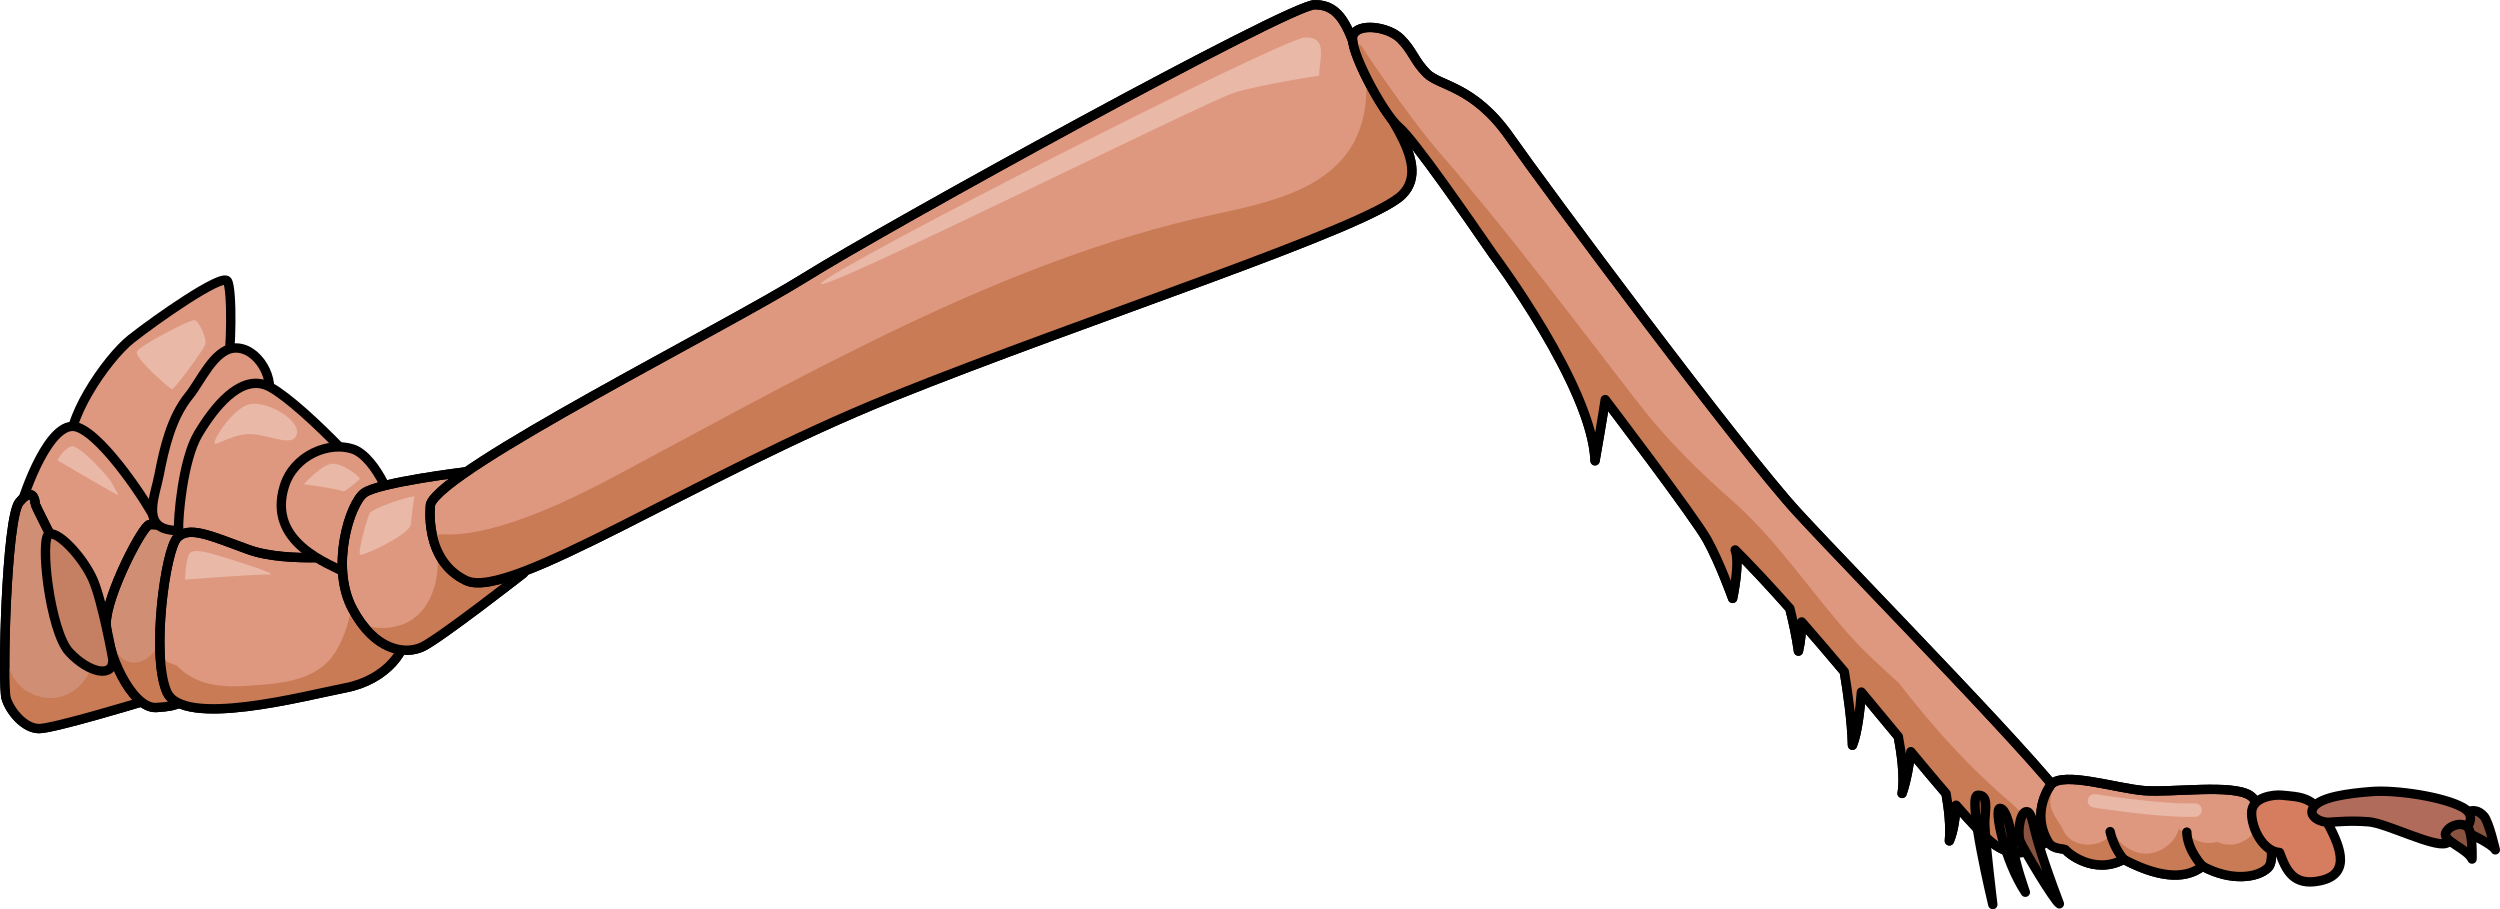 <?xml version="1.0" encoding="utf-8"?>
<!-- Generator: Adobe Illustrator 16.0.0, SVG Export Plug-In . SVG Version: 6.00 Build 0)  -->
<!DOCTYPE svg PUBLIC "-//W3C//DTD SVG 1.1//EN" "http://www.w3.org/Graphics/SVG/1.1/DTD/svg11.dtd">
<svg version="1.1" id="Layer_1" xmlns="http://www.w3.org/2000/svg" xmlns:xlink="http://www.w3.org/1999/xlink" x="0px" y="0px"
	 width="266.594px" height="96.958px" viewBox="0 0 266.594 96.958" enable-background="new 0 0 266.594 96.958"
	 xml:space="preserve">
<g>
	<path fill="#DF9880" stroke="#000000" stroke-linecap="round" stroke-linejoin="round" stroke-miterlimit="10" d="M15.958,55.934
		c0,0-7.16-4.773-8.283-7.72c-1.123-2.947,3.65-9.968,6.317-12.073c2.668-2.106,9.687-7.02,10.249-6.177
		c0.562,0.843,0.421,7.859,0,9.265C23.82,40.633,18.484,56.075,15.958,55.934z"/>
	<path fill="#DF9880" stroke="#000000" stroke-linecap="round" stroke-linejoin="round" stroke-miterlimit="10" d="M16.379,55.092
		c-0.207-0.672-5.195-8.562-8.143-9.545c-2.948-0.984-5.756,7.299-6.037,8.563c-0.281,1.263,4.492,11.793,5.896,12.215
		c1.403,0.419,5.475,2.808,6.457,0.7C15.537,64.919,16.941,56.917,16.379,55.092z"/>
	<path fill="#D08E74" stroke="#000000" stroke-linecap="round" stroke-linejoin="round" stroke-miterlimit="10" d="M14.975,74.886
		c0,0-9.265,2.809-10.81,2.809s-3.088-1.823-3.51-3.229c-0.421-1.404,0-19.234,1.404-20.918c1.404-1.685,1.685-0.279,1.685,0.14
		c0,0.422,7.44,14.603,8.563,15.725C13.431,70.534,15.677,73.062,14.975,74.886z"/>
	<path fill="#C97B56" d="M12.308,69.412c-0.337-0.338-1.246-1.857-2.347-3.818c0.312,1.819,0.378,3.675-0.089,5.204
		c-0.942,3.095-4.03,4.641-6.953,2.936c-1.732-1.011-2.275-3.024-2.395-5.112c-0.057,2.992-0.011,5.368,0.132,5.845
		c0.421,1.405,1.965,3.229,3.51,3.229s10.81-2.809,10.81-2.809C15.677,73.062,13.431,70.534,12.308,69.412z"/>
	<path fill="none" stroke="#000000" stroke-linecap="round" stroke-linejoin="round" stroke-miterlimit="10" d="M14.975,74.886
		c0,0-9.265,2.809-10.81,2.809s-3.088-1.823-3.51-3.229c-0.421-1.404,0-19.234,1.404-20.918c1.404-1.685,1.685-0.279,1.685,0.14
		c0,0.422,7.44,14.603,8.563,15.725C13.431,70.534,15.677,73.062,14.975,74.886z"/>
	<path fill="#D08E74" stroke="#000000" stroke-linecap="round" stroke-linejoin="round" stroke-miterlimit="10" d="M19.608,56.917
		c-1.05-0.9-2.948-0.983-3.65-0.983c-0.702,0-4.632,7.581-4.632,10.529c0,2.949,2.667,9.127,5.334,8.985
		c2.667-0.141,2.808-0.702,2.808-1.124c0-0.42,1.824-11.792,1.824-12.213C21.292,61.691,20.591,57.761,19.608,56.917z"/>
	<path fill="#C97B56" d="M19.959,57.36c-0.682,2.213-1.425,4.379-1.895,6.655c-0.27,1.303-0.309,2.886-0.798,4.128
		c-0.786,1.996-3.169,3.743-4.831,1.398c-0.598-0.845-0.927-1.786-1.094-2.763c0.17,3.049,2.74,8.806,5.318,8.669
		c2.667-0.141,2.808-0.702,2.808-1.124c0-0.42,1.824-11.792,1.824-12.213C21.292,61.743,20.754,58.681,19.959,57.36z"/>
	<path fill="none" stroke="#000000" stroke-linecap="round" stroke-linejoin="round" stroke-miterlimit="10" d="M19.608,56.917
		c-1.05-0.9-2.948-0.983-3.65-0.983c-0.702,0-4.632,7.581-4.632,10.529c0,2.949,2.667,9.127,5.334,8.985
		c2.667-0.141,2.808-0.702,2.808-1.124c0-0.42,1.824-11.792,1.824-12.213C21.292,61.691,20.591,57.761,19.608,56.917z"/>
	<path fill="#DF9880" stroke="#000000" stroke-linecap="round" stroke-linejoin="round" stroke-miterlimit="10" d="M20.377,56.722
		c-0.606,0.023-1.349-0.068-2.315-0.226c-2.93-0.477-1.503-3.735-1.095-5.863c0.553-2.879,1.308-6.13,3.202-8.455
		c1.221-1.498,2.645-4.89,4.805-5.061c2.504-0.196,4.564,3.449,3.478,5.622c-0.281,0.562-4.773,11.23-4.773,11.23
		C22.5,55.967,21.812,56.665,20.377,56.722z"/>
	<path fill="#DF9880" stroke="#000000" stroke-linecap="round" stroke-linejoin="round" stroke-miterlimit="10" d="M19.046,56.496
		c-0.075-1.129,0.421-7.44,2.105-10.248c1.685-2.808,4.353-6.178,7.16-5.194c2.808,0.982,11.932,10.39,12.634,12.354
		c0.703,1.965-2.246,9.968-5.334,9.968C32.523,63.375,19.187,58.603,19.046,56.496z"/>
	<path fill="#DF9880" stroke="#000000" stroke-linecap="round" stroke-linejoin="round" stroke-miterlimit="10" d="M38.419,59.164
		c0,0-7.721,0.982-11.933-0.562c-4.211-1.545-6.317-2.526-7.581-1.264c-1.263,1.264-2.808,12.495-1.123,16.425
		c1.685,3.931,14.74,0.418,19.092-0.422c4.352-0.841,6.879-4.212,6.317-6.457C42.63,64.639,38.419,59.164,38.419,59.164z"/>
	<path fill="#C97B56" d="M43.192,66.885c-0.562-2.246-4.773-7.721-4.773-7.721s-0.168,0.021-0.448,0.05
		c0,0.056,0.02,0.104,0.016,0.159c-0.2,3.415-0.326,6.909-2.089,9.938c-1.967,3.377-5.949,3.568-9.379,3.813
		c-2.946,0.21-5.678-0.041-7.67-2.162c-0.654-0.189-1.221-0.458-1.745-0.762c0.093,1.423,0.301,2.682,0.68,3.564
		c1.685,3.931,14.74,0.418,19.092-0.422C41.227,72.501,43.754,69.13,43.192,66.885z"/>
	<path fill="none" stroke="#000000" stroke-linecap="round" stroke-linejoin="round" stroke-miterlimit="10" d="M38.419,59.164
		c0,0-7.721,0.982-11.933-0.562c-4.211-1.545-6.317-2.526-7.581-1.264c-1.263,1.264-2.808,12.495-1.123,16.425
		c1.685,3.931,14.74,0.418,19.092-0.422c4.352-0.841,6.879-4.212,6.317-6.457C42.63,64.639,38.419,59.164,38.419,59.164z"/>
	<path fill="#DF9880" stroke="#000000" stroke-linecap="round" stroke-linejoin="round" stroke-miterlimit="10" d="M36.91,61.111
		c-1.738-0.982-8.458-3.212-6.591-9.26c1.019-3.3,4.725-4.808,7.29-3.97c2.568,0.839,4.843,6.568,4.434,7.494
		C41.633,56.303,36.91,61.111,36.91,61.111z"/>
	<path fill="#DF9880" stroke="#000000" stroke-linecap="round" stroke-linejoin="round" stroke-miterlimit="10" d="M49.649,50.318
		c0,0-9.265,1.122-10.809,2.246c-1.543,1.123-3.649,7.861-1.263,12.354s5.616,4.913,7.44,4.07
		c1.824-0.842,10.809-7.859,10.809-7.859L49.649,50.318z"/>
	<path fill="#C97B56" d="M50.074,51.062c-0.285,0.646-0.816,1.209-1.634,1.529c-3.6,1.411-1.754,4.672-1.774,7.6
		c-0.018,2.679-1.266,5.689-4.082,6.51c-1.404,0.408-2.768,0.345-3.978-0.157c2.221,2.954,4.839,3.174,6.413,2.446
		c1.824-0.842,10.809-7.859,10.809-7.859L50.074,51.062z"/>
	<path fill="none" stroke="#000000" stroke-linecap="round" stroke-linejoin="round" stroke-miterlimit="10" d="M49.649,50.318
		c0,0-9.265,1.122-10.809,2.246c-1.543,1.123-3.649,7.861-1.263,12.354s5.616,4.913,7.44,4.07
		c1.824-0.842,10.809-7.859,10.809-7.859L49.649,50.318z"/>
	<path fill="#895340" stroke="#000000" stroke-linecap="round" stroke-linejoin="round" stroke-miterlimit="10" d="M266.094,90.625
		c0,0-0.671-2.951-1.208-3.578c-0.536-0.625-1.207-0.76-1.833-0.402c-0.626,0.358-0.447,1.901,0.067,2.146
		C263.634,89.037,265.759,90.021,266.094,90.625z"/>
	<path fill="#DF9880" stroke="#000000" stroke-linecap="round" stroke-linejoin="round" stroke-miterlimit="10" d="M45.913,53.755
		c0,0-0.816,5.978,3.804,8.153c4.619,2.174,24.455-11.142,45.377-19.563c20.923-8.424,50.904-18.047,54.436-21.581
		c3.533-3.533-3.039-9.826-4.396-13.901c-1.359-4.074-2.217-6.362-4.934-6.362c-2.718,0-45.649,23.64-54.344,29.074
		C77.161,35.007,47.272,49.951,45.913,53.755z"/>
	<path fill="#C97B56" d="M145.693,8.15c0.065,1.544-0.027,2.983-0.269,4.115c-1.626,7.604-9.442,9.192-16.104,10.632
		c-22.381,4.837-43.616,17.172-63.666,27.844c-3.344,1.781-12.578,6.636-18.528,6.233c-0.363,0.047-0.711,0.043-1.047,0.018
		c0.37,1.771,1.318,3.822,3.639,4.916c4.619,2.174,24.455-11.142,45.377-19.563c20.923-8.424,50.904-18.047,54.436-21.581
		C152.71,17.583,147.714,12.172,145.693,8.15z"/>
	<path fill="none" stroke="#000000" stroke-linecap="round" stroke-linejoin="round" stroke-miterlimit="10" d="M45.913,53.755
		c0,0-0.816,5.978,3.804,8.153c4.619,2.174,24.455-11.142,45.377-19.563c20.923-8.424,50.904-18.047,54.436-21.581
		c3.533-3.533-3.039-9.826-4.396-13.901c-1.359-4.074-2.217-6.362-4.934-6.362c-2.718,0-45.649,23.64-54.344,29.074
		C77.161,35.007,47.272,49.951,45.913,53.755z"/>
	<path fill="#DF9880" stroke="#000000" stroke-linecap="round" stroke-linejoin="round" stroke-miterlimit="10" d="M220.435,85.953
		c-0.271-1.902-22.492-24.505-28.74-31.297c-6.25-6.793-26.915-34.636-30.72-40.071c-3.805-5.435-7.46-5.392-8.819-6.749
		c-1.357-1.359-1.504-2.426-2.813-3.718c-1.307-1.292-4.523-1.716-5.066-0.358c-0.544,1.358,3.259,8.423,4.89,9.782
		c1.632,1.357,7.608,10.053,10.054,13.586c0,0,10.598,14.129,10.869,22.009c0.816-4.619,1.087-6.521,1.087-6.521
		s9.511,12.497,10.868,14.944c1.359,2.445,2.719,6.25,2.719,6.25s0.814-3.805,0.271-5.163c1.857,1.858,3.828,3.984,5.829,6.238
		c0.339,1.359,0.724,3.079,0.917,4.548c0.236-0.978,0.322-2.117,0.349-3.109c1.516,1.733,3.04,3.52,4.539,5.302
		c0.329,1.941,0.819,5.292,0.872,7.846c0.529-1.28,0.809-3.761,0.951-5.668c1.354,1.623,2.676,3.219,3.939,4.745
		c0.31,1.676,0.709,4.319,0.402,6.061c0.471-1.322,0.771-3.187,0.934-4.449c1.35,1.623,2.611,3.132,3.758,4.472
		c0.271,1.546,0.506,3.485,0.352,5.036c0.425-0.968,0.637-2.459,0.715-3.803c1.652,1.892,2.992,3.313,3.887,4.029
		C216.553,93.155,220.707,87.855,220.435,85.953z"/>
	<path fill="#C97B56" d="M214.542,85.699c-4.533-3.84-8.441-8.195-12.07-12.887c-1.883-1.696-3.766-3.396-5.449-5.307
		c-4.115-4.672-7.639-10.016-12.33-14.145c-3.582-3.154-6.859-6.373-9.795-10.145c-7.366-9.468-13.614-17.956-21.508-27.077
		c-2.18-2.521-5.956-7.785-8.232-11.276c-0.293-0.161-0.604-0.314-0.906-0.473c0.281,2.188,3.459,7.938,4.915,9.151
		c1.632,1.357,7.608,10.053,10.054,13.586c0,0,10.598,14.129,10.869,22.009c0.816-4.619,1.087-6.521,1.087-6.521
		s9.511,12.497,10.868,14.944c1.359,2.445,2.719,6.25,2.719,6.25s0.814-3.805,0.271-5.163c1.857,1.858,3.828,3.984,5.829,6.238
		c0.339,1.359,0.724,3.079,0.917,4.548c0.236-0.978,0.322-2.117,0.349-3.109c1.516,1.733,3.04,3.52,4.539,5.302
		c0.329,1.941,0.819,5.292,0.872,7.846c0.529-1.28,0.809-3.761,0.951-5.668c1.354,1.623,2.676,3.219,3.939,4.745
		c0.31,1.676,0.709,4.319,0.402,6.061c0.471-1.322,0.771-3.187,0.934-4.449c1.35,1.623,2.611,3.132,3.758,4.472
		c0.271,1.546,0.506,3.485,0.352,5.036c0.425-0.968,0.637-2.459,0.715-3.803c1.652,1.892,2.992,3.313,3.887,4.029
		c2.426,1.941,4.872,0.844,6.404-0.761C217.261,88.141,215.843,86.975,214.542,85.699z"/>
	<path fill="none" stroke="#000000" stroke-linecap="round" stroke-linejoin="round" stroke-miterlimit="10" d="M220.435,85.953
		c-0.271-1.902-22.492-24.505-28.74-31.297c-6.25-6.793-26.915-34.636-30.72-40.071c-3.805-5.435-7.46-5.392-8.819-6.749
		c-1.357-1.359-1.504-2.426-2.813-3.718c-1.307-1.292-4.523-1.716-5.066-0.358c-0.544,1.358,3.259,8.423,4.89,9.782
		c1.632,1.357,7.608,10.053,10.054,13.586c0,0,10.598,14.129,10.869,22.009c0.816-4.619,1.087-6.521,1.087-6.521
		s9.511,12.497,10.868,14.944c1.359,2.445,2.719,6.25,2.719,6.25s0.814-3.805,0.271-5.163c1.857,1.858,3.828,3.984,5.829,6.238
		c0.339,1.359,0.724,3.079,0.917,4.548c0.236-0.978,0.322-2.117,0.349-3.109c1.516,1.733,3.04,3.52,4.539,5.302
		c0.329,1.941,0.819,5.292,0.872,7.846c0.529-1.28,0.809-3.761,0.951-5.668c1.354,1.623,2.676,3.219,3.939,4.745
		c0.31,1.676,0.709,4.319,0.402,6.061c0.471-1.322,0.771-3.187,0.934-4.449c1.35,1.623,2.611,3.132,3.758,4.472
		c0.271,1.546,0.506,3.485,0.352,5.036c0.425-0.968,0.637-2.459,0.715-3.803c1.652,1.892,2.992,3.313,3.887,4.029
		C216.553,93.155,220.707,87.855,220.435,85.953z"/>
	<path fill="#DF9880" stroke="#000000" stroke-linecap="round" stroke-linejoin="round" stroke-miterlimit="10" d="M218.745,83.623
		c0,0-2.298,2.935-0.293,6.209c0.538,0.831,1.711,0.586,1.858,0.831c0.146,0.243,2.98,2.688,6.158,0.977
		c3.422,1.81,6.404,2.3,8.408,0.734c3.078,1.662,5.914,1.224,6.99,0.147c1.075-1.076-0.429-6.664-1.906-7.676
		c-1.857-1.27-8.36-0.294-11.342-0.537C225.637,84.063,220.114,82.254,218.745,83.623z"/>
	<path fill="#C97B56" d="M241.347,87.05c-0.652,1.872-2.319,3.522-4.475,2.885c-0.15-0.045-0.287-0.105-0.426-0.165
		c-0.818,0.226-1.677,0.154-2.572-0.319c-0.549-0.29-1.051-0.676-1.525-1.082c-0.137,0.513-0.379,1.003-0.822,1.45
		c-1.584,1.598-3.736,1.603-5.345,0.061c-0.335-0.322-0.589-0.734-0.804-1.179c-0.122,0.165-0.262,0.325-0.424,0.483
		c-1.346,1.309-4.048,1.241-4.926-0.636c-0.508-1.084-1.5-1.943-1.371-3.28c0.035-0.353,0.084-0.686,0.174-0.98
		c0.008-0.272,0.039-0.533,0.083-0.786c-0.058,0.038-0.122,0.075-0.17,0.122c0,0-2.298,2.935-0.293,6.209
		c0.538,0.831,1.711,0.586,1.858,0.831c0.146,0.243,2.98,2.688,6.158,0.977c3.422,1.81,6.404,2.3,8.408,0.734
		c3.078,1.662,5.914,1.224,6.99,0.147C242.583,91.805,242.152,89.084,241.347,87.05z"/>
	<path fill="none" stroke="#000000" stroke-linecap="round" stroke-linejoin="round" stroke-miterlimit="10" d="M218.745,83.623
		c0,0-2.298,2.935-0.293,6.209c0.538,0.831,1.711,0.586,1.858,0.831c0.146,0.243,2.98,2.688,6.158,0.977
		c3.422,1.81,6.404,2.3,8.408,0.734c3.078,1.662,5.914,1.224,6.99,0.147c1.075-1.076-0.429-6.664-1.906-7.676
		c-1.857-1.27-8.36-0.294-11.342-0.537C225.637,84.063,220.114,82.254,218.745,83.623z"/>
	<path fill="#D77D5F" stroke="#000000" stroke-linecap="round" stroke-linejoin="round" stroke-miterlimit="10" d="M243.333,84.798
		c-0.877-0.089-3.227,0.195-3.227,1.905c0,1.711,1.27,4.106,2.981,4.203c0.733,2.005,1.517,3.569,4.253,3.032
		c3.738-0.735,1.956-4.204,0.636-6.6C246.658,84.943,245.289,84.993,243.333,84.798z"/>
	<path fill="#B16B5B" stroke="#000000" stroke-linecap="round" stroke-linejoin="round" stroke-miterlimit="10" d="M246.755,86.019
		c0.781-1.025,3.617-1.417,6.159-1.613s7.624,0.536,9.728,1.712c2.103,1.174-0.439,3.375-1.809,3.813
		c-1.369,0.438-6.355-2.152-8.262-2.298c-1.906-0.147-3.323,0-4.203,0.049C247.488,87.73,245.972,87.045,246.755,86.019z"/>
	<path fill="#895340" stroke="#000000" stroke-linecap="round" stroke-linejoin="round" stroke-miterlimit="10" d="M263.612,91.609
		c0,0,0.112-2.908-0.515-3.444c-0.625-0.536-1.967-0.157-2.303,0.67C260.459,89.664,263.142,90.535,263.612,91.609z"/>
	<path fill="#DF9880" stroke="#000000" stroke-linecap="round" stroke-linejoin="round" stroke-miterlimit="10" d="M226.468,91.64
		c0,0-1.074-1.193-1.447-2.958"/>
	<path fill="#DF9880" stroke="#000000" stroke-linecap="round" stroke-linejoin="round" stroke-miterlimit="10" d="M234.876,92.374
		c0,0-1.627-1.661-1.68-3.639"/>
	<path fill="#C57F62" stroke="#000000" stroke-linecap="round" stroke-linejoin="round" stroke-miterlimit="10" d="M12.027,70.254
		c0,0-1.124-6.177-2.106-8.423c-0.982-2.246-3.51-5.056-4.633-4.914C4.166,57.058,5.29,67.305,7.395,69.551
		C9.5,71.797,12.168,72.358,12.027,70.254z"/>
	<path fill="#895340" stroke="#000000" stroke-linecap="round" stroke-linejoin="round" stroke-miterlimit="10" d="M215.978,86.58
		c-0.653,0.28-0.848,2.394-0.54,3.164c0.31,0.771,3.628,6.328,4.168,6.637c-1.698-4.477-2.394-6.868-2.624-7.872
		C216.751,87.506,216.519,86.35,215.978,86.58z"/>
	<path fill="#895340" stroke="#000000" stroke-linecap="round" stroke-linejoin="round" stroke-miterlimit="10" d="M215.978,95.145
		c0,0-1.156-3.242-1.311-4.861s-0.695-4.089-1.391-4.089C212.583,86.194,213.74,91.75,215.978,95.145z"/>
	<path fill="#895340" stroke="#000000" stroke-linecap="round" stroke-linejoin="round" stroke-miterlimit="10" d="M212.507,96.458
		c0,0-0.927-7.564-0.85-8.952c0.076-1.388,0.385-2.778-0.771-2.7C209.728,84.882,212.507,96.458,212.507,96.458z"/>
	<path fill="#E9B8A7" d="M31.651,46.308c0.387-1.451-2.949-3.502-4.884-3.226c-1.935,0.275-4.238,4.146-3.87,4.238
		c0.368,0.092,2.212-1.198,4.147-1.013C28.979,46.491,31.283,47.689,31.651,46.308z"/>
	<path fill="#E9B8A7" d="M44.185,52.942c-0.277-0.092-4.516,1.199-4.792,1.844c-0.277,0.645-1.303,4.241-0.975,4.378
		s5.305-2.168,5.397-3.273C43.908,54.786,44.185,52.942,44.185,52.942z"/>
	<path fill="#E9B8A7" d="M140.671,8.064c0-1.658,1.015-4.239-1.566-4.056c-2.58,0.185-49.948,24.33-51.515,26.173
		c-1.566,1.843,41.009-19.352,43.958-20.273C134.498,8.985,140.671,8.064,140.671,8.064z"/>
	<path fill="#E9B8A7" d="M38.379,51.068c-0.16-0.397-2.07-1.833-3.146-1.594c-1.076,0.238-2.829,2.151-2.829,2.151
		s3.944,0.56,4.143,0.757C36.747,52.582,38.379,51.068,38.379,51.068z"/>
	<path fill="#E9B8A7" d="M21.889,36.77c0.226-0.516-0.638-2.51-1.116-2.629c-0.478-0.119-5.855,2.708-6.174,3.346
		c-0.319,0.637,3.506,3.982,3.745,4.023S21.609,37.406,21.889,36.77z"/>
	<path fill="#E9B8A7" d="M11.812,51.309c-0.199-0.358-3.385-3.983-4.222-3.704c-0.837,0.277-1.474,1.473-1.474,1.473
		s6.532,3.864,6.492,3.704C12.568,52.623,11.812,51.309,11.812,51.309z"/>
	<path fill="#E9B8A7" d="M28.721,61.267c1.323,0.04-4.651-1.79-5.725-2.103c-1.073-0.313-2.459-0.67-2.817-0.089
		c-0.357,0.58-0.447,2.728-0.447,2.728S27.245,61.222,28.721,61.267z"/>
	<path fill="#E9B8A7" d="M233.404,87.107c-3.771,0-9.891-0.954-10.166-0.997c-0.389-0.062-0.656-0.428-0.596-0.817
		c0.063-0.392,0.43-0.659,0.818-0.596c0.07,0.01,7.073,1.11,10.593,0.967c0.375-0.013,0.728,0.292,0.741,0.687
		c0.017,0.396-0.291,0.729-0.688,0.744C233.884,87.103,233.648,87.107,233.404,87.107z"/>
</g>
</svg>
